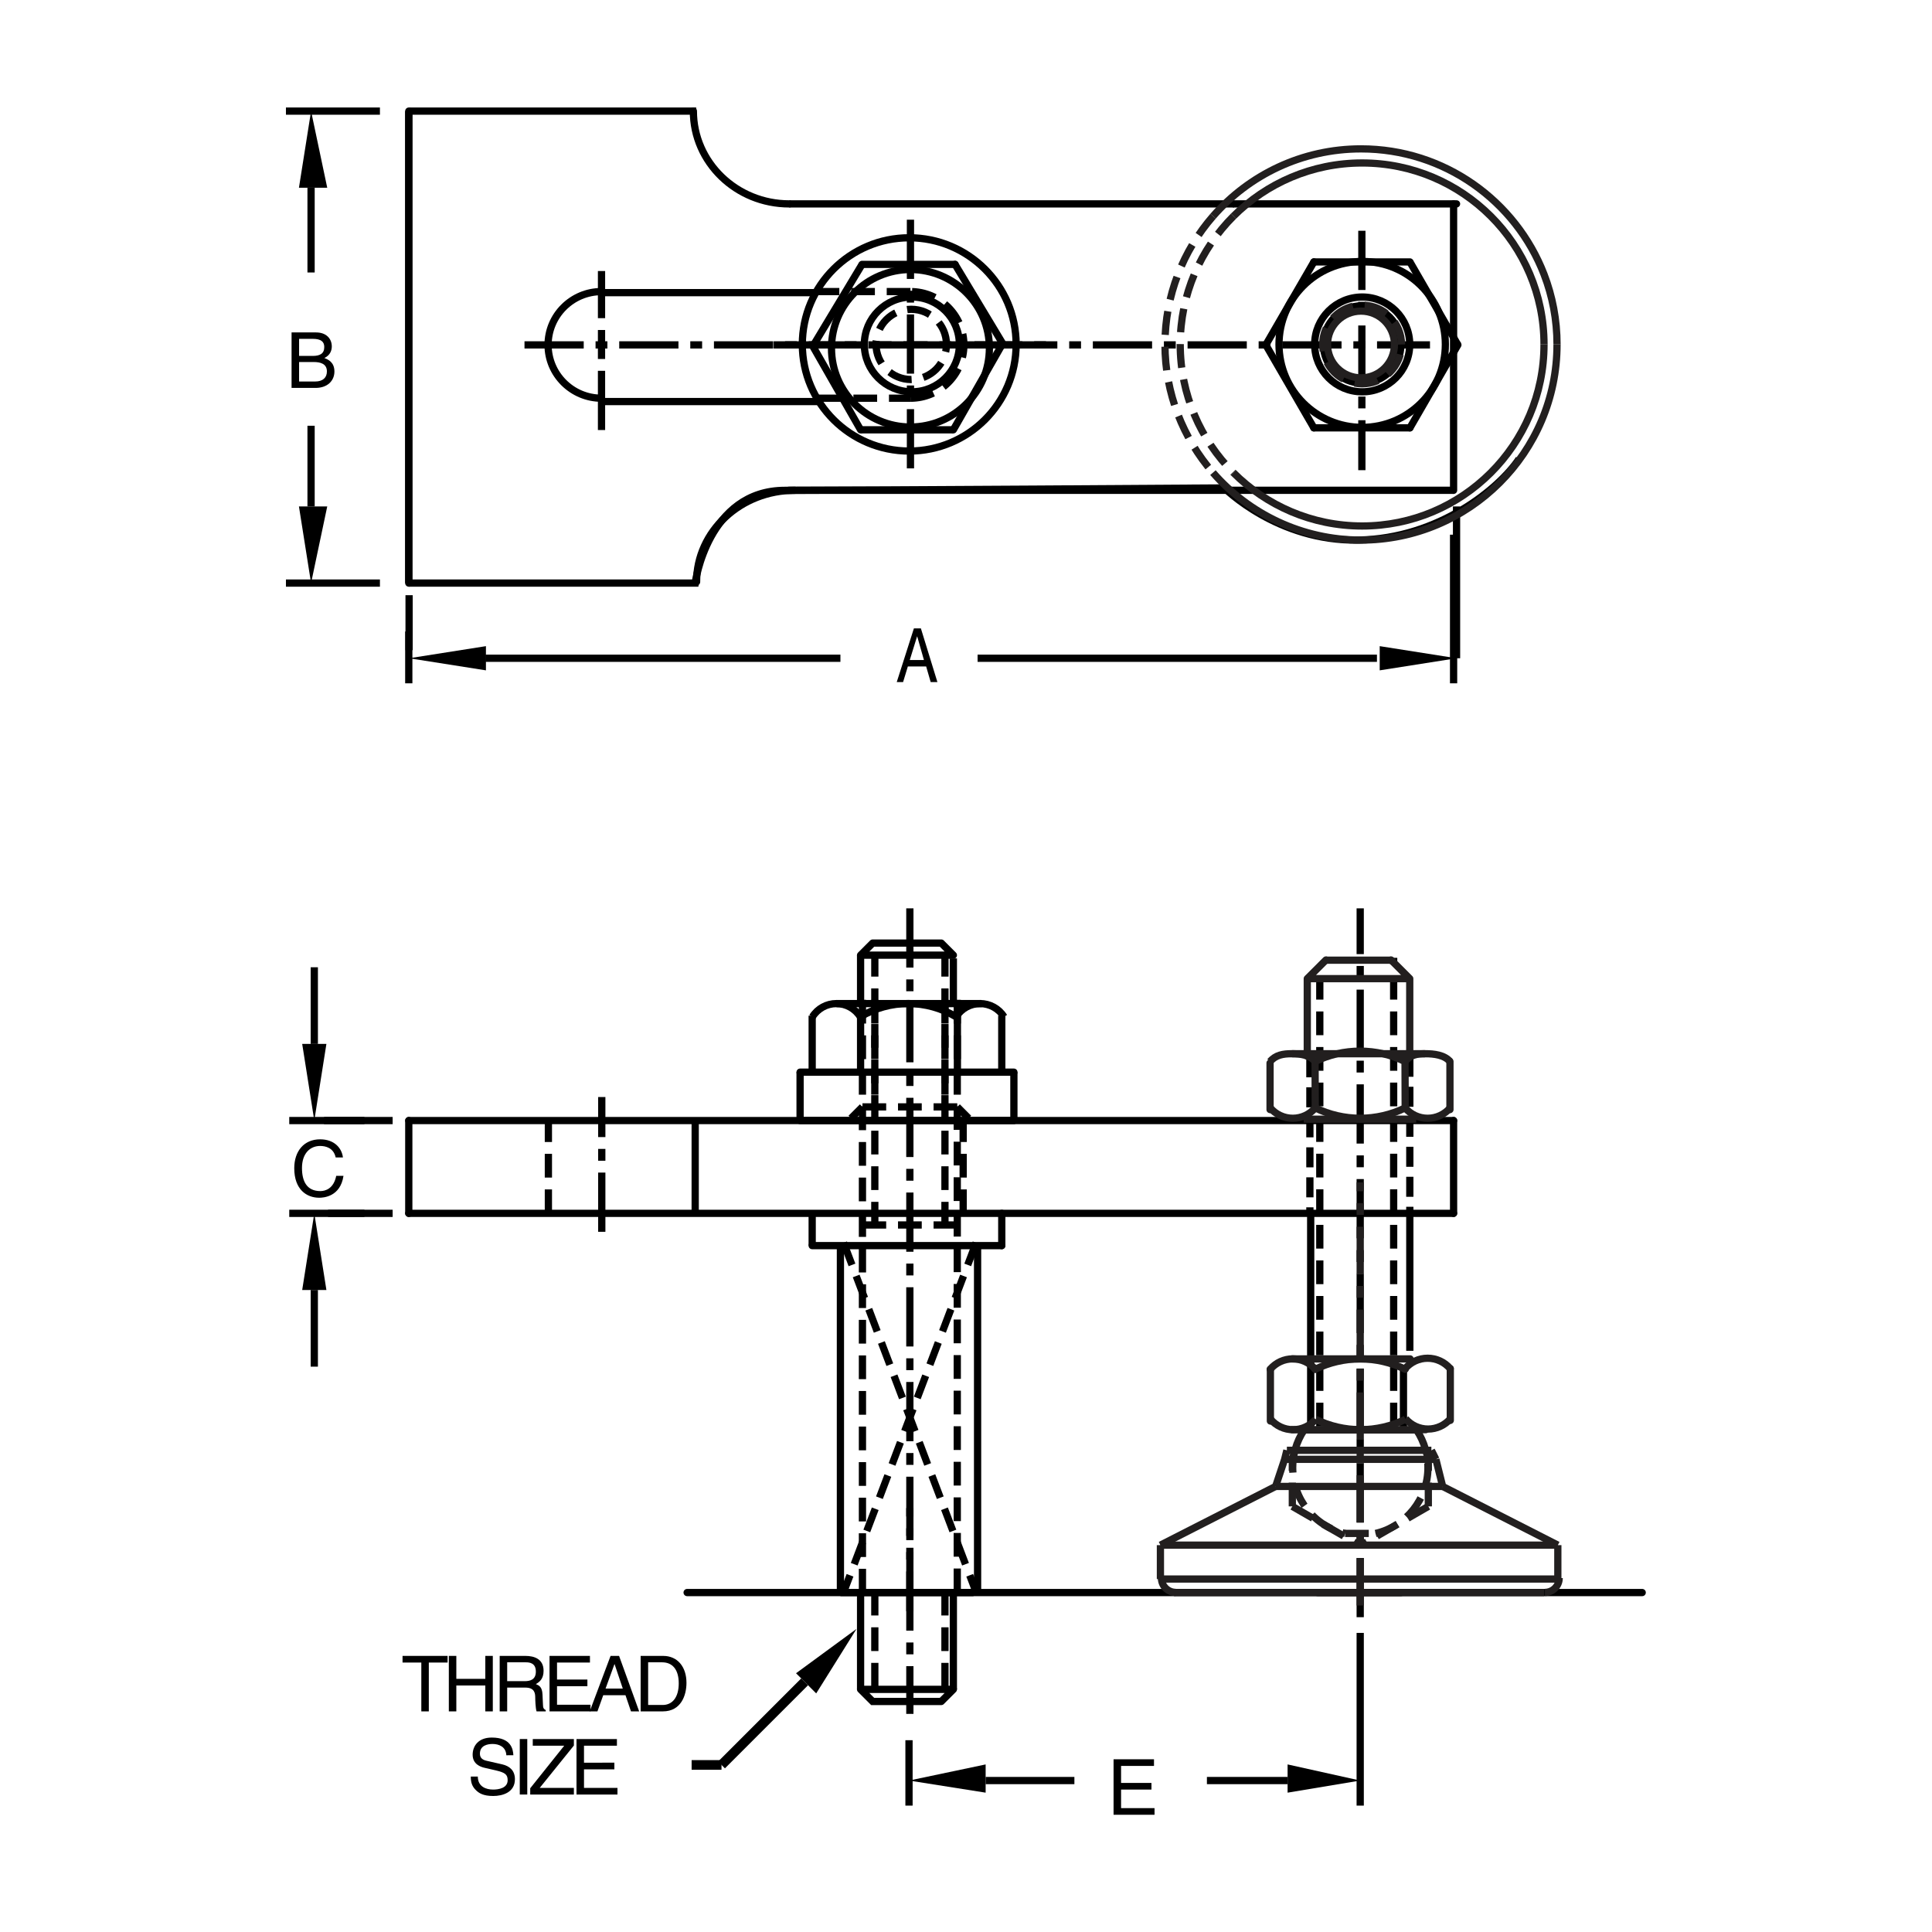 <?xml version="1.0" encoding="utf-8"?>
<!-- Generator: Adobe Illustrator 15.1.0, SVG Export Plug-In . SVG Version: 6.00 Build 0)  -->
<!DOCTYPE svg PUBLIC "-//W3C//DTD SVG 1.1//EN" "http://www.w3.org/Graphics/SVG/1.1/DTD/svg11.dtd">
<svg version="1.1" id="Layer_1" xmlns="http://www.w3.org/2000/svg" xmlns:xlink="http://www.w3.org/1999/xlink" x="0px" y="0px"
	 width="200px" height="200px" viewBox="0 0 200 200" enable-background="new 0 0 200 200" xml:space="preserve">
<line fill="none" stroke="#000000" stroke-width="0.75" stroke-miterlimit="10" stroke-dasharray="6.131,1.225,1.225,1.225" x1="94.188" y1="94.032" x2="94.188" y2="177.421"/>
<line fill="none" stroke="#000000" stroke-width="0.75" stroke-miterlimit="10" stroke-dasharray="6.131,1.225,1.225,1.225" x1="140.808" y1="167.412" x2="140.808" y2="94.032"/>
<line fill="none" stroke="#000000" stroke-width="0.75" stroke-miterlimit="10" stroke-dasharray="2.457,1.225" x1="89.28" y1="103.5" x2="89.28" y2="114.586"/>
<line fill="none" stroke="#000000" stroke-width="0.75" stroke-miterlimit="10" stroke-dasharray="2.457,1.225" x1="90.561" y1="103.5" x2="90.561" y2="114.586"/>
<line fill="none" stroke="#000000" stroke-width="0.75" stroke-miterlimit="10" stroke-dasharray="2.457,1.225" x1="99.096" y1="103.5" x2="99.096" y2="114.586"/>
<line fill="none" stroke="#000000" stroke-width="0.75" stroke-miterlimit="10" stroke-dasharray="2.457,1.225" x1="97.822" y1="103.5" x2="97.822" y2="114.586"/>
<path fill="none" stroke="#000000" stroke-width="0.75" stroke-miterlimit="10" d="M82.824,110.99V116 M104.958,110.99V116"/>
<line fill="none" stroke="#000000" stroke-width="0.75" stroke-miterlimit="10" stroke-dasharray="2.457,1.225" x1="97.822" y1="98.641" x2="97.822" y2="126.809"/>
<line fill="none" stroke="#000000" stroke-width="0.75" stroke-miterlimit="10" stroke-dasharray="2.457,1.225" x1="90.561" y1="98.641" x2="90.561" y2="126.809"/>
<line fill="none" stroke="#000000" stroke-width="0.75" stroke-linecap="round" stroke-miterlimit="10" x1="71.131" y1="164.86" x2="170" y2="164.86"/>
<line fill="none" stroke="#000000" stroke-width="0.75" stroke-linecap="round" stroke-miterlimit="10" x1="84.077" y1="128.946" x2="103.703" y2="128.946"/>
<line fill="none" stroke="#000000" stroke-width="0.75" stroke-linecap="round" stroke-miterlimit="10" x1="104.958" y1="116" x2="82.824" y2="116"/>
<line fill="none" stroke="#000000" stroke-width="0.75" stroke-linecap="round" stroke-miterlimit="10" x1="150.475" y1="116" x2="42.317" y2="116"/>
<line fill="none" stroke="#000000" stroke-width="0.75" stroke-linecap="round" stroke-miterlimit="10" x1="150.475" y1="125.605" x2="42.317" y2="125.605"/>
<line fill="none" stroke="#000000" stroke-width="0.75" stroke-miterlimit="10" stroke-dasharray="2.457,1.225" x1="87.326" y1="128.646" x2="101.05" y2="164.829"/>
<line fill="none" stroke="#000000" stroke-width="0.75" stroke-miterlimit="10" stroke-dasharray="2.457,1.225" x1="101.05" y1="128.646" x2="87.326" y2="164.829"/>
<line fill="none" stroke="#000000" stroke-width="0.75" stroke-miterlimit="10" x1="101.199" y1="128.946" x2="101.199" y2="164.86"/>
<line fill="none" stroke="#000000" stroke-width="0.75" stroke-miterlimit="10" x1="87" y1="128.946" x2="87" y2="164.86"/>
<line fill="none" stroke="#000000" stroke-width="0.75" stroke-miterlimit="10" stroke-dasharray="2.457,1.225" x1="89.28" y1="114.539" x2="89.28" y2="164.829"/>
<line fill="none" stroke="#000000" stroke-width="0.75" stroke-miterlimit="10" stroke-dasharray="2.457,1.225" x1="99.096" y1="164.829" x2="99.096" y2="114.539"/>
<path fill="none" stroke="#000000" stroke-width="0.75" stroke-miterlimit="10" d="M87,164.86h13.781 M87,164.86h13.781
	 M98.692,174.882V164.86 M89.087,174.882V164.86"/>
<line fill="none" stroke="#000000" stroke-width="0.75" stroke-miterlimit="10" stroke-dasharray="2.457,1.225" x1="90.561" y1="174.597" x2="90.561" y2="164.829"/>
<line fill="none" stroke="#000000" stroke-width="0.75" stroke-miterlimit="10" stroke-dasharray="2.457,1.225" x1="97.822" y1="174.597" x2="97.822" y2="164.829"/>
<path fill="none" stroke="#000000" stroke-width="0.75" stroke-linecap="round" stroke-miterlimit="10" d="M89.087,174.882h9.605
	 M97.44,176.136h-7.1l-1.254-1.254 M98.692,174.882l-1.252,1.254 M42.317,116v9.605"/>
<line fill="none" stroke="#000000" stroke-width="0.75" stroke-miterlimit="10" stroke-dasharray="6.131,1.225,1.225,1.225" x1="62.296" y1="127.516" x2="62.296" y2="113.564"/>
<line fill="none" stroke="#000000" stroke-width="0.75" stroke-miterlimit="10" stroke-dasharray="2.457,1.225" x1="56.769" y1="115.763" x2="56.769" y2="125.576"/>
<path fill="none" stroke="#000000" stroke-width="0.75" stroke-miterlimit="10" d="M71.966,116v9.605 M84.077,128.946v-3.341"/>
<line fill="none" stroke="#000000" stroke-width="0.75" stroke-miterlimit="10" stroke-dasharray="2.457,1.225" x1="99.707" y1="115.763" x2="99.707" y2="125.576"/>
<line fill="none" stroke="#000000" stroke-width="0.75" stroke-miterlimit="10" stroke-dasharray="2.457,1.225" x1="89.28" y1="126.809" x2="99.096" y2="126.809"/>
<line fill="none" stroke="#000000" stroke-width="0.75" stroke-miterlimit="10" stroke-dasharray="2.457,1.225" x1="89.28" y1="114.586" x2="99.096" y2="114.586"/>
<line fill="none" stroke="#000000" stroke-width="0.75" stroke-miterlimit="10" stroke-dasharray="2.457,1.225" x1="89.28" y1="114.586" x2="88.103" y2="115.763"/>
<line fill="none" stroke="#000000" stroke-width="0.75" stroke-miterlimit="10" stroke-dasharray="2.457,1.225" x1="99.096" y1="114.586" x2="100.271" y2="115.763"/>
<line fill="none" stroke="#000000" stroke-width="0.75" stroke-miterlimit="10" stroke-dasharray="2.457,1.225" x1="136.625" y1="147.664" x2="136.625" y2="100.014"/>
<line fill="none" stroke="#000000" stroke-width="0.75" stroke-miterlimit="10" stroke-dasharray="2.457,1.225" x1="144.271" y1="147.664" x2="144.271" y2="99.153"/>
<line fill="none" stroke="#000000" stroke-width="0.75" stroke-miterlimit="10" x1="145.286" y1="148.03" x2="145.286" y2="141.747"/>
<line fill="none" stroke="#000000" stroke-width="0.75" stroke-miterlimit="10" x1="135.682" y1="148.03" x2="135.682" y2="125.605"/>
<line fill="none" stroke="#000000" stroke-width="0.75" stroke-linecap="round" stroke-miterlimit="10" x1="103.703" y1="128.946" x2="103.703" y2="125.605"/>
<line fill="none" stroke="#000000" stroke-width="0.75" stroke-linecap="round" stroke-miterlimit="10" x1="150.475" y1="116" x2="150.475" y2="125.605"/>
<line fill="none" stroke="#000000" stroke-width="0.75" stroke-miterlimit="10" stroke-dasharray="6.131,1.225,1.225,1.225" x1="140.979" y1="23.888" x2="140.979" y2="48.672"/>
<path fill="none" stroke="#000000" stroke-width="0.75" stroke-miterlimit="10" d="M105.189,35.653
	c0-6.092-4.957-11.038-11.066-11.038c-6.108,0-11.066,4.946-11.066,11.038c0,6.093,4.958,11.039,11.066,11.039
	C100.232,46.691,105.189,41.746,105.189,35.653"/>
<line fill="none" stroke="#000000" stroke-width="0.75" stroke-miterlimit="10" stroke-dasharray="6.131,1.225,1.225,1.225" x1="94.25" y1="22.743" x2="94.25" y2="49.307"/>
<path fill="none" stroke="#000000" stroke-width="0.75" stroke-miterlimit="10" d="M102.422,36.052c0-4.5-3.661-8.152-8.172-8.152
	s-8.174,3.652-8.174,8.152c0,4.5,3.663,8.152,8.174,8.152S102.422,40.552,102.422,36.052"/>
<path fill="none" stroke="#000000" stroke-width="0.75" stroke-linecap="round" stroke-miterlimit="10" d="M84.077,35.723l5.01,8.77
	 M98.692,44.492l5.011-8.77 M150.475,21.107v29.649 M42.317,60.361V11.502 M104.958,110.99H82.824"/>
<path fill="none" stroke="#000000" stroke-width="0.75" stroke-miterlimit="10" d="M103.934,105.262
	c-0.535-0.854-1.473-1.371-2.479-1.371s-1.943,0.518-2.477,1.371"/>
<path fill="none" stroke="#000000" stroke-width="0.75" stroke-miterlimit="10" d="M81.571,50.756h45.937 M101.617,103.891H86.582"
	/>
<path fill="none" stroke="#000000" stroke-width="0.75" stroke-miterlimit="10" d="M89.059,105.262
	c-0.533-0.854-1.47-1.371-2.477-1.371s-1.943,0.518-2.477,1.371"/>
<path fill="none" stroke="#000000" stroke-width="0.75" stroke-miterlimit="10" d="M84.077,110.99v-5.848 M98.692,98.878
	 M98.692,103.891 M89.087,103.891v-5.012"/>
<path fill="none" stroke="#000000" stroke-width="0.75" stroke-miterlimit="10" d="M98.979,105.261
	c-1.5-0.899-3.213-1.375-4.959-1.375s-3.461,0.476-4.959,1.375"/>
<path fill="none" stroke="#000000" stroke-width="0.75" stroke-linecap="round" stroke-miterlimit="10" d="M89.087,110.99v-5.848
	 M99.11,110.99v-5.848 M98.692,98.878h-9.605 M90.341,97.626h7.1 M89.087,98.878l1.254-1.252 M97.44,97.626l1.252,1.252"/>
<path fill="none" stroke="#000000" stroke-width="0.75" stroke-linecap="round" stroke-miterlimit="10" d="M82.282,50.756
	c-5.615,0-10.172,4.247-10.172,9.481"/>
<path fill="none" stroke="#000000" stroke-width="0.75" stroke-miterlimit="10" d="M42.317,60.361h29.649c0,0,1.284-9.6,9.284-9.6
	s45.5-0.25,45.5-0.25s5.469,5.543,13.859,5.396s14.641-5.396,16.641-8.396 M89.087,44.492h9.605 M103.703,110.99v-5.848
	 M127.508,50.756h22.967"/>
<line fill="none" stroke="#000000" stroke-width="0.75" stroke-miterlimit="10" stroke-dasharray="6.131,1.225,1.225,1.225" x1="80.089" y1="35.703" x2="109.455" y2="35.703"/>
<line fill="none" stroke="#000000" stroke-width="0.75" stroke-linecap="round" stroke-miterlimit="10" x1="103.892" y1="35.723" x2="98.867" y2="27.37"/>
<line fill="none" stroke="#000000" stroke-width="0.75" stroke-miterlimit="10" x1="81.703" y1="21.107" x2="127.756" y2="21.107"/>
<line fill="none" stroke="#000000" stroke-width="0.75" stroke-miterlimit="10" stroke-dasharray="6.131,1.225,1.225,1.225" x1="54.296" y1="35.703" x2="148.032" y2="35.703"/>
<path fill="none" stroke="#000000" stroke-width="0.75" stroke-miterlimit="10" d="M62.025,41.569h22.607 M84.633,30.294H62.025"/>
<path fill="none" stroke="#000000" stroke-width="0.75" stroke-linecap="round" stroke-miterlimit="10" d="M71.779,11.502
	c0,5.302,4.445,9.605,9.924,9.605"/>
<line fill="none" stroke="#000000" stroke-width="0.75" stroke-miterlimit="10" x1="42.349" y1="11.502" x2="72.074" y2="11.502"/>
<path fill="none" stroke="#000000" stroke-width="0.75" stroke-miterlimit="10" d="M62.271,30.185c-3.054,0-5.534,2.473-5.534,5.519
	c0,3.046,2.48,5.519,5.534,5.519"/>
<line fill="none" stroke="#000000" stroke-width="0.75" stroke-miterlimit="10" stroke-dasharray="6.131,1.225,3,1.225" x1="62.269" y1="44.517" x2="62.269" y2="28.057"/>
<line fill="none" stroke="#000000" stroke-width="0.75" stroke-miterlimit="10" stroke-dasharray="2.457,1.225" x1="94.25" y1="30.184" x2="84.662" y2="30.184"/>
<line fill="none" stroke="#000000" stroke-width="0.75" stroke-miterlimit="10" stroke-dasharray="2.457,1.225" x1="84.662" y1="41.222" x2="94.25" y2="41.222"/>
<line fill="none" stroke="#000000" stroke-width="0.75" stroke-miterlimit="10" x1="89.238" y1="27.37" x2="84.215" y2="35.723"/>
<path fill="none" stroke="#000000" stroke-width="0.75" stroke-miterlimit="10" d="M99.314,35.653c0-2.708-2.203-4.906-4.92-4.906
	c-2.716,0-4.919,2.198-4.919,4.906c0,2.709,2.203,4.907,4.919,4.907C97.111,40.56,99.314,38.362,99.314,35.653"/>
<path fill="none" stroke="#000000" stroke-width="0.75" stroke-miterlimit="10" stroke-dasharray="2.457,1.225" d="M94.247,41.223
	c3.055,0,5.534-2.473,5.534-5.519c0-3.046-2.479-5.519-5.534-5.519"/>
<path fill="none" stroke="#000000" stroke-width="0.75" stroke-miterlimit="10" stroke-dasharray="2.457,1.225" d="M97.977,35.653
	c0-2.006-1.632-3.634-3.645-3.634c-2.011,0-3.644,1.628-3.644,3.634c0,2.007,1.633,3.635,3.644,3.635
	C96.345,39.288,97.977,37.66,97.977,35.653"/>
<path fill="none" stroke="#000000" stroke-width="0.75" stroke-linecap="round" stroke-miterlimit="10" d="M98.867,27.37h-9.629
	 M127.756,21.107h23.025"/>
<path fill="none" stroke="#000000" stroke-width="0.75" stroke-miterlimit="10" d="M145.933,35.653c0-2.708-2.204-4.906-4.919-4.906
	c-2.716,0-4.92,2.198-4.92,4.906c0,2.709,2.204,4.907,4.92,4.907C143.729,40.56,145.933,38.362,145.933,35.653"/>
<path fill="none" stroke="#000000" stroke-width="0.75" stroke-miterlimit="10" d="M145.026,35.653c0-2.209-1.797-4.004-4.013-4.004
	c-2.217,0-4.015,1.794-4.015,4.004c0,2.21,1.798,4.004,4.015,4.004C143.229,39.657,145.026,37.863,145.026,35.653"/>
<line fill="none" stroke="#000000" stroke-width="0.75" stroke-linecap="round" stroke-miterlimit="10" x1="145.954" y1="44.292" x2="150.919" y2="35.703"/>
<path fill="none" stroke="#000000" stroke-width="0.75" stroke-miterlimit="10" d="M149.624,35.653c0-4.741-3.858-8.588-8.61-8.588
	c-4.754,0-8.612,3.848-8.612,8.588c0,4.741,3.858,8.589,8.612,8.589C145.766,44.242,149.624,40.394,149.624,35.653"/>
<line fill="none" stroke="#000000" stroke-width="0.75" stroke-linecap="round" stroke-miterlimit="10" x1="136.012" y1="44.292" x2="145.954" y2="44.292"/>
<line fill="none" stroke="#000000" stroke-width="0.75" stroke-miterlimit="10" x1="150.919" y1="35.703" x2="145.954" y2="27.114"/>
<line fill="none" stroke="#000000" stroke-width="0.75" stroke-linecap="round" stroke-miterlimit="10" x1="145.954" y1="27.114" x2="136.012" y2="27.114"/>
<line fill="none" stroke="#000000" stroke-width="0.75" stroke-linecap="round" stroke-miterlimit="10" x1="136.012" y1="27.114" x2="131.037" y2="35.703"/>
<line fill="none" stroke="#000000" stroke-width="0.75" stroke-linecap="round" stroke-miterlimit="10" x1="131.037" y1="35.703" x2="136.012" y2="44.292"/>
<path fill="none" stroke="#000000" stroke-width="0.75" stroke-miterlimit="10" d="M150.781,52.427v15.715 M42.349,61.614v5.693"/>
<path d="M41.671,171.418h4.664v0.688h-1.944v5.056h-0.776v-5.056h-1.944V171.418z"/>
<path d="M50.239,171.418h0.776v5.744h-0.776v-2.68h-3v2.68h-0.776v-5.744h0.776v2.376h3V171.418z"/>
<path d="M52.503,177.162h-0.776v-5.744h2.656c0.944,0,1.888,0.328,1.888,1.544c0,0.849-0.432,1.16-0.8,1.376
	c0.328,0.137,0.656,0.28,0.688,1.08l0.048,1.04c0.008,0.32,0.048,0.44,0.288,0.576v0.128h-0.952
	c-0.112-0.352-0.136-1.224-0.136-1.44c0-0.472-0.096-1.023-1.024-1.023h-1.88V177.162z M52.503,174.034h1.8
	c0.568,0,1.168-0.144,1.168-0.992c0-0.888-0.648-0.96-1.032-0.96h-1.936V174.034z"/>
<path d="M61.127,177.162h-4.24v-5.744h4.184v0.688h-3.408v1.76h3.144v0.688h-3.144v1.92h3.464V177.162z"/>
<path d="M62.447,175.49l-0.6,1.672h-0.8l2.16-5.744h0.88l2.08,5.744h-0.848l-0.568-1.672H62.447z M64.471,174.802l-0.848-2.527
	h-0.016l-0.92,2.527H64.471z"/>
<path d="M66.319,171.418h2.328c1.496,0,2.416,1.136,2.416,2.792c0,1.288-0.56,2.952-2.448,2.952h-2.296V171.418z M67.095,176.498
	h1.504c1.008,0,1.664-0.792,1.664-2.24c0-1.447-0.664-2.176-1.72-2.176h-1.448V176.498z"/>
<path d="M52.416,181.704c-0.04-0.889-0.776-1.169-1.424-1.169c-0.488,0-1.312,0.137-1.312,1.009c0,0.487,0.344,0.647,0.68,0.728
	l1.64,0.376c0.744,0.176,1.304,0.624,1.304,1.536c0,1.36-1.264,1.736-2.248,1.736c-1.064,0-1.48-0.32-1.736-0.553
	c-0.488-0.439-0.584-0.92-0.584-1.456h0.728c0,1.04,0.848,1.345,1.584,1.345c0.56,0,1.504-0.145,1.504-0.969
	c0-0.6-0.28-0.791-1.224-1.016L50.152,183c-0.376-0.089-1.224-0.353-1.224-1.353c0-0.896,0.584-1.775,1.976-1.775
	c2.008,0,2.208,1.199,2.24,1.832H52.416z"/>
<path d="M54.583,185.768h-0.776v-5.744h0.776V185.768z"/>
<path d="M59.408,185.768h-4.52v-0.648l3.52-4.407h-3.256v-0.688h4.256v0.672l-3.536,4.384h3.536V185.768z"/>
<path d="M63.919,185.768h-4.24v-5.744h4.184v0.688h-3.408v1.76H63.6v0.688h-3.144v1.92h3.464V185.768z"/>
<path fill="none" stroke="#000000" stroke-width="0.75" stroke-miterlimit="10" d="M40.646,125.605h-6.682 M40.646,116h-7.1
	 M42.317,65.373v5.363 M150.475,55.35v15.386 M50.251,68.142H87 M142.541,68.142h-41.342"/>
<polygon points="50.304,66.889 50.304,69.395 42.349,68.142 42.349,68.142 "/>
<polygon points="142.827,66.889 142.827,69.395 150.781,68.142 150.781,68.142 "/>
<path fill="none" stroke="#000000" stroke-width="0.75" stroke-miterlimit="10" d="M42.349,60.361L42.349,60.361 M150.781,50.756
	L150.781,50.756 M150.781,68.142L150.781,68.142 M39.33,11.502h-9.729 M39.33,60.361h-9.729 M32.202,19.437v8.77 M32.202,52.427
	v-8.353"/>
<polygon points="30.946,19.437 33.876,19.437 32.202,11.502 32.202,11.502 "/>
<polygon points="30.946,52.427 33.876,52.427 32.202,60.361 32.202,60.361 "/>
<path fill="none" stroke="#000000" stroke-width="0.75" stroke-miterlimit="10" d="M42.317,60.361L42.317,60.361V11.502l0,0
	 M32.195,60.361L32.195,60.361 M37.723,116h-7.78 M37.723,125.605h-7.78 M32.536,108.066v-7.935 M32.536,133.539v7.936"/>
<polygon points="31.283,108.066 33.789,108.066 32.536,116 32.536,116 "/>
<polygon points="31.283,133.539 33.789,133.539 32.536,125.605 32.536,125.605 "/>
<line fill="none" stroke="#000000" stroke-width="0.75" stroke-miterlimit="10" x1="42.317" y1="116" x2="42.317" y2="116"/>
<line fill="none" stroke="#000000" stroke-width="0.75" stroke-miterlimit="10" x1="42.317" y1="125.605" x2="42.317" y2="125.605"/>
<line fill="none" stroke="#000000" stroke-width="0.75" stroke-miterlimit="10" x1="32.536" y1="125.605" x2="32.536" y2="125.605"/>
<line fill="none" stroke="#000000" stroke-width="0.75" stroke-miterlimit="10" x1="94.1" y1="180.146" x2="94.1" y2="186.917"/>
<line fill="none" stroke="#000000" stroke-width="0.75" stroke-miterlimit="10" x1="140.808" y1="169.037" x2="140.808" y2="186.917"/>
<line fill="none" stroke="#000000" stroke-width="0.75" stroke-miterlimit="10" x1="102.033" y1="184.322" x2="111.221" y2="184.322"/>
<line fill="none" stroke="#000000" stroke-width="0.75" stroke-miterlimit="10" x1="133.291" y1="184.322" x2="124.939" y2="184.322"/>
<polygon points="102.033,182.653 102.033,185.576 94.1,184.322 94.1,184.322 "/>
<polygon points="133.291,182.653 133.291,185.576 140.808,184.322 140.808,184.322 "/>
<path fill="none" stroke="#000000" stroke-width="0.75" stroke-miterlimit="10" d="M94.455,176.136L94.455,176.136 M140.808,164.024
	L140.808,164.024 M140.808,184.322L140.808,184.322"/>
<polygon points="82.406,173.213 88.671,168.619 84.494,175.3 "/>
<line fill="none" stroke="#000000" stroke-width="0.75" stroke-miterlimit="10" stroke-dasharray="6.131,1.225,1.225,1.225" x1="94.188" y1="166.79" x2="94.188" y2="156.115"/>
<path d="M30.184,34.413h2.535c1.075,0,1.628,0.664,1.628,1.448c0,0.376-0.137,0.904-0.77,1.2c0.377,0.152,1.042,0.416,1.042,1.4
	c0,0.92-0.682,1.696-1.957,1.696h-2.479V34.413z M30.962,36.845h1.403c0.746,0,1.203-0.224,1.203-0.928
	c0-0.536-0.329-0.84-1.195-0.84h-1.411V36.845z M30.962,39.493h1.66c0.81,0,1.219-0.408,1.219-1.048
	c0-0.808-0.714-0.968-1.347-0.968h-1.532V39.493z"/>
<path d="M119.516,187.864h-4.24v-5.744h4.185v0.688h-3.408v1.76h3.145v0.688h-3.145v1.92h3.464V187.864z"/>
<path d="M34.749,119.82c-0.216-1.008-1.056-1.191-1.608-1.191c-1.04,0-1.88,0.768-1.88,2.28c0,1.352,0.48,2.392,1.904,2.392
	c0.504,0,1.376-0.24,1.64-1.576h0.752c-0.32,2.168-2.08,2.264-2.512,2.264c-1.304,0-2.584-0.848-2.584-3.055
	c0-1.769,1.008-2.992,2.68-2.992c1.48,0,2.248,0.92,2.36,1.879H34.749z"/>
<line fill="none" stroke="#000000" stroke-width="0.75" stroke-miterlimit="10" stroke-dasharray="2.073,1.033" x1="145.943" y1="109.395" x2="145.943" y2="125.605"/>
<line fill="none" stroke="#000000" stroke-width="0.75" stroke-miterlimit="10" stroke-dasharray="2.073,1.033" x1="135.599" y1="109.451" x2="135.599" y2="125.605"/>
<line fill="none" stroke="#000000" stroke-width="0.75" stroke-linecap="round" stroke-miterlimit="10" x1="136.395" y1="164.86" x2="145.035" y2="164.86"/>
<path fill="none" stroke="#221F1F" stroke-width="0.75" stroke-linecap="round" stroke-miterlimit="10" d="M135.329,101.309v8.014
	 M145.936,101.309v7.773 M137.259,99.38l-1.93,1.928 M144.008,99.38l1.928,1.928 M135.329,101.309h10.606"/>
<path fill="none" stroke="#221F1F" stroke-width="0.75" stroke-linecap="round" stroke-miterlimit="10" d="M150.119,141.68
	c-0.58-0.684-1.433-1.076-2.33-1.076s-1.749,0.393-2.33,1.076"/>
<path fill="none" stroke="#221F1F" stroke-width="0.75" stroke-miterlimit="10" d="M145.494,146.859
	c0.582,0.683,1.434,1.076,2.33,1.076c0.897,0,1.749-0.394,2.331-1.076"/>
<line fill="none" stroke="#221F1F" stroke-width="0.75" stroke-linecap="round" stroke-miterlimit="10" x1="131.51" y1="141.747" x2="131.51" y2="147.104"/>
<line fill="none" stroke="#221F1F" stroke-width="0.75" stroke-linecap="round" stroke-miterlimit="10" x1="145.973" y1="140.673" x2="133.759" y2="140.673"/>
<line fill="none" stroke="#221F1F" stroke-width="0.75" stroke-linecap="round" stroke-miterlimit="10" x1="147.58" y1="148.001" x2="133.759" y2="148.001"/>
<path fill="none" stroke="#221F1F" stroke-width="0.75" stroke-miterlimit="10" d="M131.514,146.906
	c0.582,0.695,1.441,1.097,2.348,1.097c0.897,0,1.748-0.394,2.33-1.076"/>
<path fill="none" stroke="#221F1F" stroke-width="0.75" stroke-miterlimit="10" d="M136.188,146.926
	c1.449,0.707,3.042,1.075,4.654,1.075c1.614,0,3.207-0.368,4.656-1.075"/>
<path fill="none" stroke="#221F1F" stroke-width="0.75" stroke-linecap="round" stroke-miterlimit="10" d="M136.156,141.747
	c-0.581-0.684-1.434-1.076-2.33-1.076c-0.897,0-1.749,0.393-2.331,1.076"/>
<path fill="none" stroke="#221F1F" stroke-width="0.75" stroke-linecap="round" stroke-miterlimit="10" d="M145.464,141.747
	c-1.45-0.707-3.043-1.074-4.656-1.074s-3.205,0.367-4.655,1.074"/>
<line fill="none" stroke="#221F1F" stroke-width="0.75" stroke-linecap="round" stroke-miterlimit="10" x1="150.135" y1="141.68" x2="150.135" y2="147.037"/>
<path fill="none" stroke="#221F1F" stroke-width="0.75" stroke-miterlimit="10" d="M150.104,109.889
	c-0.581-0.684-1.661-0.807-2.558-0.807c-0.897,0-1.521,0.123-2.104,0.807"/>
<path fill="none" stroke="#221F1F" stroke-width="0.75" stroke-miterlimit="10" d="M145.46,114.688
	c0.582,0.684,1.433,1.076,2.33,1.076s1.749-0.393,2.33-1.076"/>
<line fill="none" stroke="#221F1F" stroke-width="0.75" stroke-linecap="round" stroke-miterlimit="10" x1="131.476" y1="110.045" x2="131.476" y2="114.865"/>
<path fill="none" stroke="#221F1F" stroke-width="0.75" stroke-miterlimit="10" d="M131.479,114.668
	c0.582,0.695,1.441,1.096,2.348,1.096c0.896,0,1.748-0.393,2.33-1.076"/>
<path fill="none" stroke="#221F1F" stroke-width="0.75" stroke-miterlimit="10" d="M145.448,109.889
	c-1.451-0.707-3.044-1.074-4.656-1.074c-1.613,0-3.205,0.367-4.655,1.074l0.017,4.799c1.449,0.707,3.042,1.074,4.654,1.074
	c1.614,0,3.207-0.367,4.656-1.074L145.448,109.889z"/>
<line fill="none" stroke="#221F1F" stroke-width="0.75" stroke-miterlimit="10" x1="147.546" y1="109.082" x2="133.725" y2="109.082"/>
<path fill="none" stroke="#221F1F" stroke-width="0.75" stroke-miterlimit="10" d="M136.141,109.889
	c-0.581-0.684-1.519-0.807-2.416-0.807s-1.663,0.123-2.245,0.807"/>
<line fill="none" stroke="#221F1F" stroke-width="0.75" stroke-linecap="round" stroke-miterlimit="10" x1="150.098" y1="109.889" x2="150.098" y2="114.865"/>
<line fill="none" stroke="#221F1F" stroke-width="0.75" stroke-miterlimit="10" stroke-dasharray="2.456,1.224" x1="133.781" y1="155.94" x2="140.821" y2="160.005"/>
<line fill="none" stroke="#221F1F" stroke-width="0.75" stroke-miterlimit="10" stroke-dasharray="4.904,1.224,1.224,1.224" x1="140.808" y1="166.2" x2="140.808" y2="122.399"/>
<line fill="none" stroke="#221F1F" stroke-width="0.75" stroke-miterlimit="10" stroke-dasharray="2.456,1.224" x1="139.24" y1="158.738" x2="142.402" y2="158.738"/>
<line fill="none" stroke="#221F1F" stroke-width="0.75" stroke-miterlimit="10" x1="137.242" y1="99.398" x2="144.025" y2="99.398"/>
<line fill="none" stroke="#221F1F" stroke-width="0.75" stroke-miterlimit="10" x1="121.528" y1="164.86" x2="159.864" y2="164.86"/>
<line fill="none" stroke="#221F1F" stroke-width="0.75" stroke-miterlimit="10" x1="120.127" y1="163.46" x2="161.266" y2="163.46"/>
<line fill="none" stroke="#221F1F" stroke-width="0.75" stroke-miterlimit="10" x1="132.049" y1="153.875" x2="149.346" y2="153.875"/>
<line fill="none" stroke="#221F1F" stroke-width="0.75" stroke-miterlimit="10" x1="132.983" y1="151.069" x2="148.644" y2="151.069"/>
<line fill="none" stroke="#221F1F" stroke-width="0.75" stroke-miterlimit="10" x1="133.217" y1="150.135" x2="148.177" y2="150.135"/>
<line fill="none" stroke="#221F1F" stroke-width="0.75" stroke-miterlimit="10" x1="120.127" y1="159.952" x2="161.266" y2="159.952"/>
<path fill="none" stroke="#221F1F" stroke-width="0.75" stroke-miterlimit="10" d="M134.999,148.03
	c-0.406,0.611-0.716,1.279-0.914,1.985"/>
<path fill="none" stroke="#221F1F" stroke-width="0.75" stroke-miterlimit="10" d="M120.232,163.36c0,0.82,0.666,1.484,1.484,1.484"
	/>
<path fill="none" stroke="#221F1F" stroke-width="0.75" stroke-miterlimit="10" stroke-dasharray="2.456,1.224" d="
	M136.625,99.633"/>
<path fill="none" stroke="#221F1F" stroke-width="0.75" stroke-miterlimit="10" stroke-dasharray="2.456,1.224" d="
	M136.662,148.03"/>
<path fill="none" stroke="#221F1F" stroke-width="0.75" stroke-miterlimit="10" d="M120.127,163.46v-3.508 M161.266,163.46v-3.508
	 M120.127,159.952l11.922-6.077 M149.346,153.875l11.92,6.077 M132.049,153.875l0.935-2.806 M148.644,151.069l0.702,2.806
	 M132.983,151.069l0.233-0.935 M148.177,150.135l0.467,0.935"/>
<line fill="none" stroke="#221F1F" stroke-width="0.75" stroke-miterlimit="10" stroke-dasharray="2.456,1.224" x1="133.781" y1="155.94" x2="133.781" y2="151.046"/>
<line fill="none" stroke="#221F1F" stroke-width="0.75" stroke-miterlimit="10" stroke-dasharray="2.456,1.224" x1="147.86" y1="155.94" x2="147.86" y2="151.046"/>
<line fill="none" stroke="#221F1F" stroke-width="0.75" stroke-miterlimit="10" stroke-dasharray="2.456,1.224" x1="133.781" y1="151.046" x2="134.085" y2="150.013"/>
<line fill="none" stroke="#221F1F" stroke-width="0.75" stroke-miterlimit="10" stroke-dasharray="2.456,1.224" x1="147.558" y1="150.013" x2="147.86" y2="151.046"/>
<path fill="none" stroke="#221F1F" stroke-width="0.75" stroke-miterlimit="10" stroke-dasharray="2.456,1.224" d="
	M134.085,150.016c-0.175,0.619-0.265,1.26-0.265,1.905c0,3.258,2.246,6.084,5.419,6.82"/>
<path fill="none" stroke="#221F1F" stroke-width="0.75" stroke-miterlimit="10" d="M146.643,148.03h-11.644"/>
<path fill="none" stroke="#221F1F" stroke-width="0.75" stroke-miterlimit="10" d="M146.607,115.859h-11.643"/>
<path fill="none" stroke="#221F1F" stroke-width="0.75" stroke-miterlimit="10" d="M159.924,164.845
	c0.819,0,1.483-0.664,1.483-1.484"/>
<line fill="none" stroke="#221F1F" stroke-width="0.75" stroke-miterlimit="10" stroke-dasharray="2.456,1.224" x1="147.86" y1="155.94" x2="140.821" y2="160.005"/>
<path fill="none" stroke="#221F1F" stroke-width="0.75" stroke-miterlimit="10" stroke-dasharray="2.456,1.224" d="
	M142.402,158.741c3.173-0.736,5.418-3.562,5.418-6.82c0-0.646-0.087-1.286-0.264-1.905"/>
<path fill="none" stroke="#221F1F" stroke-width="0.75" stroke-miterlimit="10" d="M147.557,150.016
	c-0.199-0.706-0.506-1.374-0.914-1.985"/>
<path fill="none" stroke="#221F1F" stroke-width="0.75" stroke-miterlimit="10" stroke-dasharray="2.456,1.224" d="M145.083,35.66
	c0-2.245-1.825-4.069-4.077-4.069c-2.25,0-4.078,1.824-4.078,4.069s1.828,4.069,4.078,4.069
	C143.258,39.729,145.083,37.905,145.083,35.66"/>
<path fill="none" stroke="#221F1F" stroke-width="0.75" stroke-miterlimit="10" d="M144.352,35.66c0-1.907-1.551-3.455-3.461-3.455
	c-1.912,0-3.465,1.548-3.465,3.455c0,1.908,1.553,3.454,3.465,3.454C142.801,39.114,144.352,37.568,144.352,35.66"/>
<path fill="none" stroke="#221F1F" stroke-width="0.75" stroke-miterlimit="10" d="M127.674,48.925
	c3.41,3.411,8.126,5.525,13.332,5.525c10.395,0,18.83-8.419,18.83-18.79"/>
<path fill="none" stroke="#221F1F" stroke-width="0.75" stroke-miterlimit="10" stroke-dasharray="2.456,1.224" d="
	M127.693,22.376c-3.408,3.401-5.517,8.098-5.517,13.284c0,5.175,2.101,9.865,5.497,13.265"/>
<path fill="none" stroke="#221F1F" stroke-width="0.75" stroke-miterlimit="10" d="M159.836,35.66
	c0-10.372-8.436-18.789-18.83-18.789c-5.197,0-9.905,2.104-13.312,5.505"/>
<path fill="none" stroke="#221F1F" stroke-width="0.75" stroke-miterlimit="10" d="M125.564,48.926
	c3.721,4.277,9.209,6.982,15.326,6.982c11.2,0,20.292-9.072,20.292-20.248"/>
<path fill="none" stroke="#221F1F" stroke-width="0.75" stroke-miterlimit="10" stroke-dasharray="2.456,1.224" d="
	M125.577,22.379c-3.1,3.556-4.979,8.2-4.979,13.281c0,5.072,1.875,9.711,4.966,13.266"/>
<path fill="none" stroke="#221F1F" stroke-width="0.75" stroke-miterlimit="10" d="M161.183,35.66c0-2.554-0.475-4.998-1.341-7.249
	c-2.925-7.6-10.31-12.999-18.951-12.999c-6.108,0-11.593,2.699-15.313,6.967"/>
<line fill="none" stroke="#000000" stroke-width="0.75" stroke-miterlimit="10" x1="145.943" y1="125.605" x2="145.943" y2="139.834"/>
<line fill="none" stroke="#000000" x1="83.295" y1="174.102" x2="74.69" y2="182.706"/>
<line fill="none" stroke="#000000" x1="74.69" y1="182.706" x2="71.597" y2="182.706"/>
<line fill="none" stroke="#000000" stroke-width="0.75" stroke-miterlimit="10" x1="98.692" y1="104.223" x2="98.692" y2="99.211"/>
<g>
	<path d="M93.98,68.992l-0.493,1.618H92.83l1.776-5.559h0.724l1.711,5.559h-0.697l-0.468-1.618H93.98z M95.646,68.326l-0.697-2.446
		h-0.013l-0.757,2.446H95.646z"/>
</g>
</svg>
